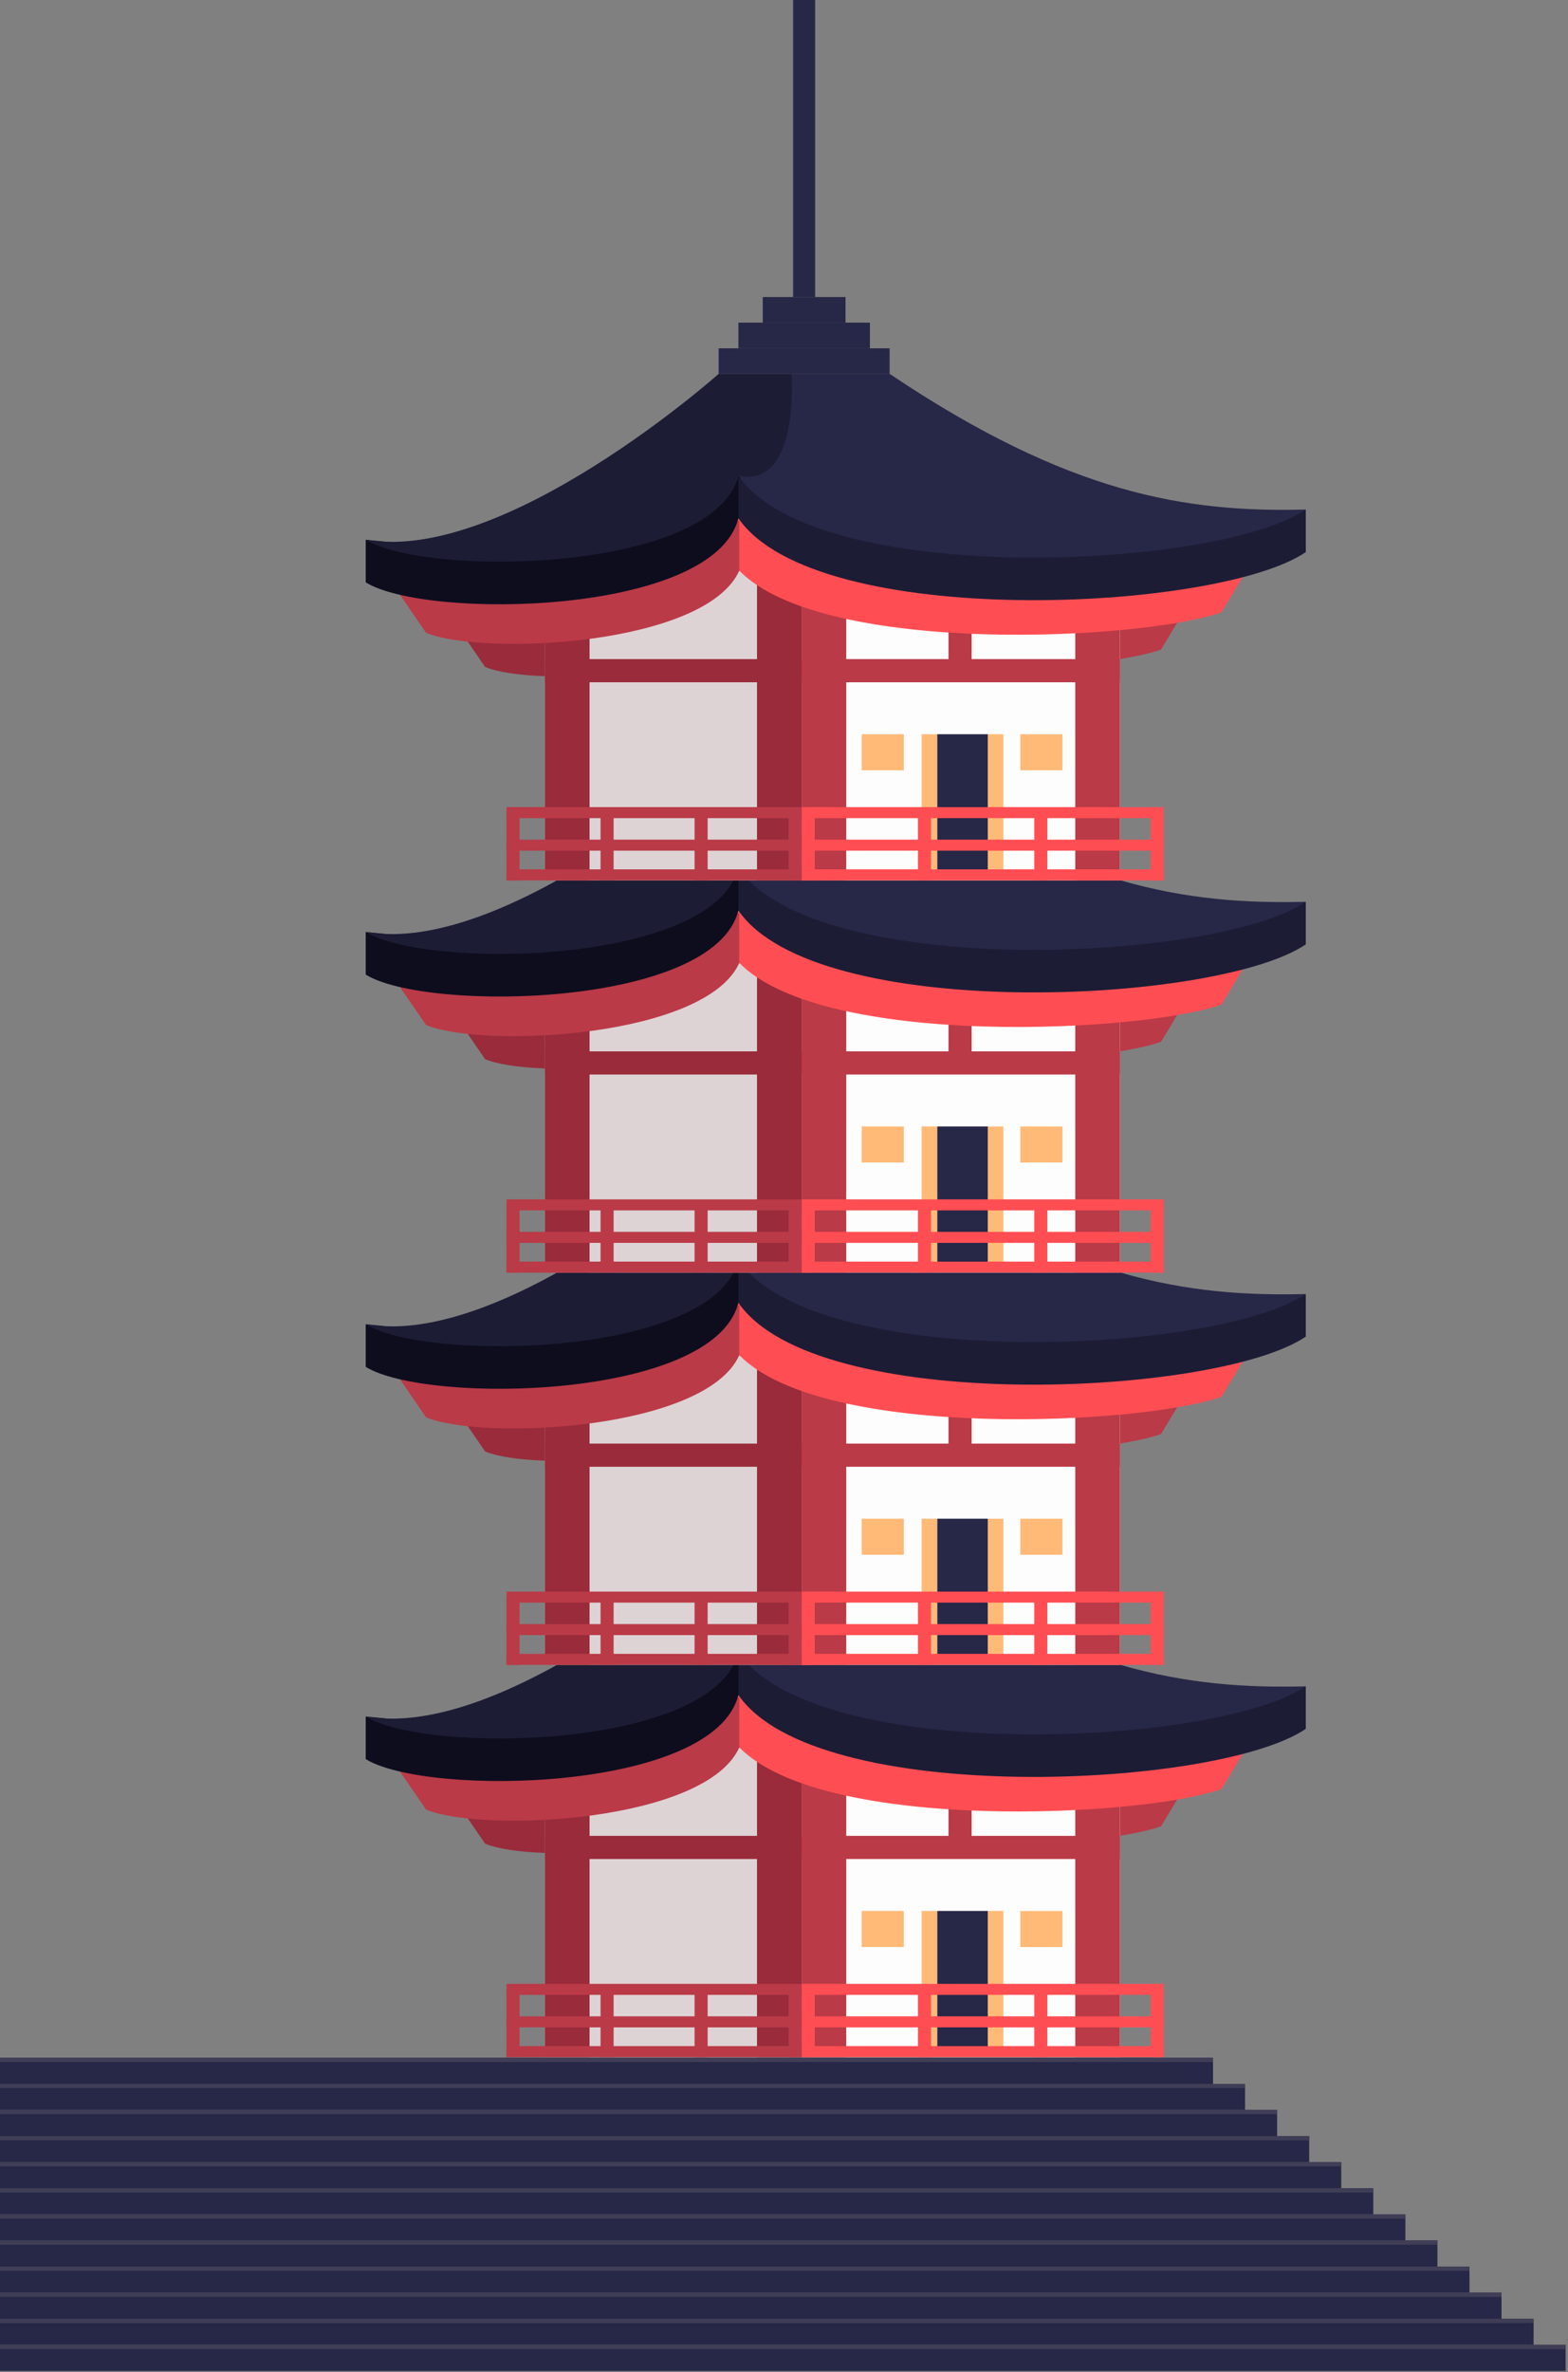 <?xml version="1.0" encoding="UTF-8"?> <svg xmlns="http://www.w3.org/2000/svg" width="299" height="452" viewBox="0 0 299 452" fill="none"><rect x="0" y="0" width="299" height="452" fill="#808080" stroke="none"/> <g clip-path="url(#clip0_206_5611)"> <path d="M92.51 351.31L86.48 342.53L109.29 344.76C176.69 317.53 119.25 348.88 136.61 324.06H150.46C150.46 324.06 152.99 347.37 143.26 341.25C137.81 353.38 101.77 355.12 92.51 351.31V351.31Z" fill="#992B3B"></path> <path d="M143.26 341.25V333.07L137.81 336.61C144.18 333.49 149.22 325.31 150.32 324.05H165.03C182.48 335.77 196.03 341.03 208.27 343.15L227.42 338L221.39 347.99C208.53 352.53 156.92 355.13 143.26 341.25V341.25Z" fill="#BA3A47"></path> <path d="M103.91 331.53H152.86V391.97H103.91V331.53Z" fill="#DDD3D4"></path> <path d="M152.86 331.53H213.55V391.97H152.86V331.53Z" fill="#FDFDFD"></path> <path d="M178.71 364.12H188.36V390.21H178.71V364.12Z" fill="#272747"></path> <path d="M188.37 364.12H191.33V390.21H188.37V364.12Z" fill="#FFBA78"></path> <path d="M175.75 364.12H178.71V390.21H175.75V364.12Z" fill="#FFBA78"></path> <path d="M164.32 370.99V364.12H172.35V370.99H164.32Z" fill="#FFBA78"></path> <path d="M194.56 371V364.13H202.59V371H194.56Z" fill="#FFBA78"></path> <path d="M205.04 331.53H213.55V391.97H205.04V331.53Z" fill="#BA3A47"></path> <path d="M152.86 331.53H161.37V391.97H152.86V331.53Z" fill="#BA3A47"></path> <path d="M152.6 349.81H213.55V354.22H152.6V349.81Z" fill="#BA3A47"></path> <path d="M180.87 352.27V340H185.28V352.27H180.87Z" fill="#BA3A47"></path> <path d="M103.91 331.53H112.42V391.97H103.91V331.53Z" fill="#992B3B"></path> <path d="M144.35 331.53H152.86V391.97H144.35V331.53Z" fill="#992B3B"></path> <path d="M103.91 349.81H152.6V354.22H103.91V349.81Z" fill="#992B3B"></path> <path d="M81.25 344.81L74.16 334.48L101 337.1C180.3 305.06 112.72 341.95 133.14 312.74H149.44C149.44 312.74 152.42 340.17 140.97 332.97C134.56 347.24 92.15 349.29 81.25 344.81Z" fill="#BA3A47"></path> <path d="M140.97 332.97V323.35L134.56 327.52C142.06 323.85 147.98 314.23 149.28 312.74H166.59C187.12 326.53 203.06 332.71 217.47 335.21L240 329.15L232.91 340.9C217.78 346.24 157.05 349.3 140.98 332.96L140.97 332.97Z" fill="#FF4E53"></path> <path d="M69.74 335.17V327.07L98.75 329.91C121.51 320.71 133.49 303.58 133.49 303.58H151.11C151.11 303.58 153.18 330.76 140.8 322.98C136.11 341.48 81.36 342.38 69.73 335.18L69.74 335.17Z" fill="#0D0D1E"></path> <path d="M140.81 322.97V314.87L135.03 319.55C143.14 315.58 149.54 305.18 150.94 303.58H169.65C191.85 318.48 209.07 325.17 224.65 327.87L249 321.32V329.42C232.21 340.87 155.58 344.49 140.81 322.97Z" fill="#1C1C35"></path> <path d="M69.74 327.07C96.28 331.72 137.04 295.47 137.04 295.47H151.11C151.11 295.47 153.18 322.65 140.8 314.87C136.11 333.37 81.36 334.27 69.73 327.07H69.74Z" fill="#1C1C35"></path> <path d="M140.81 314.87C152.58 317.36 150.94 295.47 150.94 295.47H169.65C203.86 318.44 226.27 321.9 249 321.32C232.21 332.77 155.58 336.39 140.81 314.87V314.87Z" fill="#272747"></path> <path d="M221.91 380.11H152.87V378.01H221.91V380.11Z" fill="#FF4E53"></path> <path d="M221.91 386.3H152.87V384.2H221.91V386.3Z" fill="#FF4E53"></path> <path d="M221.91 391.97H152.87V389.87H221.91V391.97Z" fill="#FF4E53"></path> <path d="M177.53 391.97H175.04V379.06H177.53V391.97Z" fill="#FF4E53"></path> <path d="M155.36 391.97H152.87V379.06H155.36V391.97Z" fill="#FF4E53"></path> <path d="M199.72 391.97H197.23V379.06H199.72V391.97Z" fill="#FF4E53"></path> <path d="M221.91 391.97H219.42V379.06H221.91V391.97Z" fill="#FF4E53"></path> <path d="M152.87 380.11H96.59V378.01H152.87V380.11Z" fill="#BA3A47"></path> <path d="M152.87 386.3H96.59V384.2H152.87V386.3Z" fill="#BA3A47"></path> <path d="M152.87 391.97H96.59V389.87H152.87V391.97Z" fill="#BA3A47"></path> <path d="M117.01 391.97H114.52V379.06H117.01V391.97Z" fill="#BA3A47"></path> <path d="M99.07 391.97H96.58V379.06H99.07V391.97Z" fill="#BA3A47"></path> <path d="M134.94 391.97H132.45V379.06H134.94V391.97Z" fill="#BA3A47"></path> <path d="M152.86 391.97H150.37V379.06H152.86V391.97Z" fill="#BA3A47"></path> <path d="M92.51 276.57L86.48 267.79L109.29 270.02C176.69 242.79 119.25 274.14 136.61 249.32H150.46C150.46 249.32 152.99 272.63 143.26 266.51C137.81 278.64 101.77 280.38 92.51 276.57V276.57Z" fill="#992B3B"></path> <path d="M143.26 266.51V258.33L137.81 261.87C144.18 258.75 149.22 250.57 150.32 249.31H165.03C182.48 261.03 196.03 266.29 208.27 268.41L227.42 263.26L221.39 273.25C208.53 277.79 156.92 280.39 143.26 266.51V266.51Z" fill="#BA3A47"></path> <path d="M103.91 256.79H152.86V317.23H103.91V256.79Z" fill="#DDD3D4"></path> <path d="M152.86 256.79H213.55V317.23H152.86V256.79Z" fill="#FDFDFD"></path> <path d="M178.71 289.38H188.36V315.47H178.71V289.38Z" fill="#272747"></path> <path d="M188.37 289.38H191.33V315.47H188.37V289.38Z" fill="#FFBA78"></path> <path d="M175.75 289.38H178.71V315.47H175.75V289.38Z" fill="#FFBA78"></path> <path d="M164.32 296.25V289.38H172.35V296.25H164.32Z" fill="#FFBA78"></path> <path d="M194.56 296.25V289.38H202.59V296.25H194.56Z" fill="#FFBA78"></path> <path d="M205.04 256.79H213.55V317.23H205.04V256.79Z" fill="#BA3A47"></path> <path d="M152.86 256.79H161.37V317.23H152.86V256.79Z" fill="#BA3A47"></path> <path d="M152.6 275.07H213.55V279.48H152.6V275.07Z" fill="#BA3A47"></path> <path d="M180.87 277.53V265.26H185.28V277.53H180.87Z" fill="#BA3A47"></path> <path d="M103.91 256.79H112.42V317.23H103.91V256.79Z" fill="#992B3B"></path> <path d="M144.35 256.79H152.86V317.23H144.35V256.79Z" fill="#992B3B"></path> <path d="M103.91 275.07H152.6V279.48H103.91V275.07Z" fill="#992B3B"></path> <path d="M81.25 270.07L74.16 259.74L101 262.36C180.3 230.32 112.72 267.21 133.14 238H149.44C149.44 238 152.42 265.43 140.97 258.23C134.56 272.5 92.15 274.55 81.25 270.07Z" fill="#BA3A47"></path> <path d="M140.97 258.23V248.61L134.56 252.78C142.06 249.11 147.98 239.49 149.28 238H166.59C187.12 251.79 203.06 257.97 217.47 260.47L240 254.41L232.91 266.16C217.78 271.5 157.05 274.56 140.98 258.22L140.97 258.23Z" fill="#FF4E53"></path> <path d="M69.74 260.43V252.33L98.75 255.17C121.51 245.97 133.49 228.84 133.49 228.84H151.11C151.11 228.84 153.18 256.02 140.8 248.24C136.11 266.74 81.36 267.64 69.73 260.44L69.74 260.43Z" fill="#0D0D1E"></path> <path d="M140.81 248.23V240.13L135.03 244.81C143.14 240.84 149.54 230.44 150.94 228.84H169.65C191.85 243.74 209.07 250.43 224.65 253.13L249 246.58V254.68C232.21 266.13 155.58 269.75 140.81 248.23Z" fill="#1C1C35"></path> <path d="M69.74 252.33C96.28 256.98 137.04 220.73 137.04 220.73H151.11C151.11 220.73 153.18 247.91 140.8 240.13C136.11 258.63 81.36 259.53 69.73 252.33H69.74Z" fill="#1C1C35"></path> <path d="M140.81 240.12C152.58 242.61 150.94 220.72 150.94 220.72H169.65C203.86 243.69 226.27 247.15 249 246.57C232.21 258.02 155.58 261.64 140.81 240.12Z" fill="#272747"></path> <path d="M221.91 305.37H152.87V303.27H221.91V305.37Z" fill="#FF4E53"></path> <path d="M221.91 311.56H152.87V309.46H221.91V311.56Z" fill="#FF4E53"></path> <path d="M221.91 317.23H152.87V315.13H221.91V317.23Z" fill="#FF4E53"></path> <path d="M177.53 317.23H175.04V304.32H177.53V317.23Z" fill="#FF4E53"></path> <path d="M155.36 317.23H152.87V304.32H155.36V317.23Z" fill="#FF4E53"></path> <path d="M199.72 317.23H197.23V304.32H199.72V317.23Z" fill="#FF4E53"></path> <path d="M221.91 317.23H219.42V304.32H221.91V317.23Z" fill="#FF4E53"></path> <path d="M152.87 305.37H96.59V303.27H152.87V305.37Z" fill="#BA3A47"></path> <path d="M152.87 311.56H96.59V309.46H152.87V311.56Z" fill="#BA3A47"></path> <path d="M152.87 317.23H96.59V315.13H152.87V317.23Z" fill="#BA3A47"></path> <path d="M117.01 317.23H114.52V304.32H117.01V317.23Z" fill="#BA3A47"></path> <path d="M99.07 317.23H96.58V304.32H99.07V317.23Z" fill="#BA3A47"></path> <path d="M134.94 317.23H132.45V304.32H134.94V317.23Z" fill="#BA3A47"></path> <path d="M152.86 317.23H150.37V304.32H152.86V317.23Z" fill="#BA3A47"></path> <path d="M92.51 201.83L86.48 193.05L109.29 195.28C176.69 168.05 119.25 199.4 136.61 174.58H150.46C150.46 174.58 152.99 197.89 143.26 191.77C137.81 203.9 101.77 205.64 92.51 201.83Z" fill="#992B3B"></path> <path d="M143.26 191.77V183.59L137.81 187.13C144.18 184.01 149.22 175.83 150.32 174.57H165.03C182.48 186.29 196.03 191.55 208.27 193.67L227.42 188.52L221.39 198.51C208.53 203.05 156.92 205.65 143.26 191.77V191.77Z" fill="#BA3A47"></path> <path d="M103.91 182.05H152.86V242.49H103.91V182.05Z" fill="#DDD3D4"></path> <path d="M152.86 182.05H213.55V242.49H152.86V182.05Z" fill="#FDFDFD"></path> <path d="M178.71 214.64H188.36V240.73H178.71V214.64Z" fill="#272747"></path> <path d="M188.37 214.64H191.33V240.73H188.37V214.64Z" fill="#FFBA78"></path> <path d="M175.75 214.64H178.71V240.73H175.75V214.64Z" fill="#FFBA78"></path> <path d="M164.32 221.51V214.64H172.35V221.51H164.32Z" fill="#FFBA78"></path> <path d="M194.56 221.51V214.64H202.59V221.51H194.56Z" fill="#FFBA78"></path> <path d="M205.04 182.05H213.55V242.49H205.04V182.05Z" fill="#BA3A47"></path> <path d="M152.86 182.05H161.37V242.49H152.86V182.05Z" fill="#BA3A47"></path> <path d="M152.6 200.33H213.55V204.74H152.6V200.33Z" fill="#BA3A47"></path> <path d="M180.87 202.79V190.52H185.28V202.79H180.87Z" fill="#BA3A47"></path> <path d="M103.91 182.05H112.42V242.49H103.91V182.05Z" fill="#992B3B"></path> <path d="M144.35 182.05H152.86V242.49H144.35V182.05Z" fill="#992B3B"></path> <path d="M103.91 200.33H152.6V204.74H103.91V200.33Z" fill="#992B3B"></path> <path d="M81.25 195.32L74.16 184.99L101 187.61C180.3 155.57 112.72 192.46 133.14 163.25H149.44C149.44 163.25 152.42 190.68 140.97 183.48C134.56 197.75 92.15 199.8 81.25 195.32Z" fill="#BA3A47"></path> <path d="M140.97 183.49V173.87L134.56 178.04C142.06 174.37 147.98 164.75 149.28 163.26H166.59C187.12 177.05 203.06 183.23 217.47 185.73L240 179.67L232.91 191.42C217.78 196.76 157.05 199.82 140.98 183.48L140.97 183.49Z" fill="#FF4E53"></path> <path d="M69.74 185.69V177.59L98.75 180.43C121.51 171.23 133.49 154.1 133.49 154.1H151.11C151.11 154.1 153.18 181.28 140.8 173.5C136.11 192 81.36 192.9 69.73 185.7L69.74 185.69Z" fill="#0D0D1E"></path> <path d="M140.81 173.49V165.39L135.03 170.07C143.14 166.1 149.54 155.7 150.94 154.1H169.65C191.85 169 209.07 175.69 224.65 178.39L249 171.84V179.94C232.21 191.39 155.58 195.01 140.81 173.49Z" fill="#1C1C35"></path> <path d="M69.74 177.58C96.28 182.23 137.04 145.98 137.04 145.98H151.11C151.11 145.98 153.18 173.16 140.8 165.38C136.11 183.88 81.36 184.78 69.73 177.58H69.74Z" fill="#1C1C35"></path> <path d="M140.81 165.38C152.58 167.87 150.94 145.98 150.94 145.98H169.65C203.86 168.95 226.27 172.41 249 171.83C232.21 183.28 155.58 186.9 140.81 165.38Z" fill="#272747"></path> <path d="M221.91 230.63H152.87V228.53H221.91V230.63Z" fill="#FF4E53"></path> <path d="M221.91 236.82H152.87V234.72H221.91V236.82Z" fill="#FF4E53"></path> <path d="M221.91 242.49H152.87V240.39H221.91V242.49Z" fill="#FF4E53"></path> <path d="M177.53 242.49H175.04V229.58H177.53V242.49Z" fill="#FF4E53"></path> <path d="M155.36 242.49H152.87V229.58H155.36V242.49Z" fill="#FF4E53"></path> <path d="M199.72 242.49H197.23V229.58H199.72V242.49Z" fill="#FF4E53"></path> <path d="M221.91 242.49H219.42V229.58H221.91V242.49Z" fill="#FF4E53"></path> <path d="M152.87 230.63H96.59V228.53H152.87V230.63Z" fill="#BA3A47"></path> <path d="M152.87 236.82H96.59V234.72H152.87V236.82Z" fill="#BA3A47"></path> <path d="M152.87 242.49H96.59V240.39H152.87V242.49Z" fill="#BA3A47"></path> <path d="M117.01 242.49H114.52V229.58H117.01V242.49Z" fill="#BA3A47"></path> <path d="M99.07 242.49H96.58V229.58H99.07V242.49Z" fill="#BA3A47"></path> <path d="M134.94 242.49H132.45V229.58H134.94V242.49Z" fill="#BA3A47"></path> <path d="M152.86 242.49H150.37V229.58H152.86V242.49Z" fill="#BA3A47"></path> <path d="M92.51 127.09L86.48 118.31L109.29 120.54C176.69 93.31 119.25 124.66 136.61 99.84H150.46C150.46 99.84 152.99 123.15 143.26 117.03C137.81 129.16 101.77 130.9 92.51 127.09Z" fill="#992B3B"></path> <path d="M143.26 117.03V108.85L137.81 112.39C144.18 109.27 149.22 101.09 150.32 99.83H165.03C182.48 111.55 196.03 116.81 208.27 118.93L227.42 113.78L221.39 123.77C208.53 128.31 156.92 130.91 143.26 117.03V117.03Z" fill="#BA3A47"></path> <path d="M103.91 107.31H152.86V167.75H103.91V107.31Z" fill="#DDD3D4"></path> <path d="M152.86 107.31H213.55V167.75H152.86V107.31Z" fill="#FDFDFD"></path> <path d="M178.71 139.9H188.36V165.99H178.71V139.9Z" fill="#272747"></path> <path d="M188.37 139.9H191.33V165.99H188.37V139.9Z" fill="#FFBA78"></path> <path d="M175.75 139.9H178.71V165.99H175.75V139.9Z" fill="#FFBA78"></path> <path d="M164.32 146.77V139.9H172.35V146.77H164.32Z" fill="#FFBA78"></path> <path d="M194.56 146.77V139.9H202.59V146.77H194.56Z" fill="#FFBA78"></path> <path d="M205.04 107.31H213.55V167.75H205.04V107.31Z" fill="#BA3A47"></path> <path d="M152.86 107.31H161.37V167.75H152.86V107.31Z" fill="#BA3A47"></path> <path d="M152.6 125.59H213.55V130H152.6V125.59Z" fill="#BA3A47"></path> <path d="M180.87 128.05V115.78H185.28V128.05H180.87Z" fill="#BA3A47"></path> <path d="M103.91 107.31H112.42V167.75H103.91V107.31Z" fill="#992B3B"></path> <path d="M144.35 107.31H152.86V167.75H144.35V107.31Z" fill="#992B3B"></path> <path d="M103.91 125.59H152.6V130H103.91V125.59Z" fill="#992B3B"></path> <path d="M81.25 120.58L74.16 110.25L101 112.87C180.3 80.83 112.72 117.72 133.14 88.51H149.44C149.44 88.51 152.42 115.94 140.97 108.74C134.56 123.01 92.15 125.06 81.25 120.58V120.58Z" fill="#BA3A47"></path> <path d="M140.97 108.75V99.13L134.56 103.3C142.06 99.63 147.98 90.01 149.28 88.52H166.59C187.12 102.31 203.06 108.49 217.47 110.99L240 104.93L232.91 116.68C217.78 122.02 157.05 125.08 140.98 108.74L140.97 108.75Z" fill="#FF4E53"></path> <path d="M69.74 110.95V102.85L98.75 105.69C121.51 96.49 133.49 79.36 133.49 79.36H151.11C151.11 79.36 153.18 106.54 140.8 98.76C136.11 117.26 81.36 118.16 69.73 110.96L69.74 110.95Z" fill="#0D0D1E"></path> <path d="M140.81 98.75V90.65L135.03 95.33C143.14 91.36 149.54 80.96 150.94 79.36H169.65C191.85 94.26 209.07 100.95 224.65 103.65L249 97.1V105.2C232.21 116.65 155.58 120.27 140.81 98.75Z" fill="#1C1C35"></path> <path d="M69.74 102.84C96.28 107.49 137.04 71.24 137.04 71.24H151.11C151.11 71.24 153.18 98.42 140.8 90.64C136.11 109.14 81.36 110.04 69.73 102.84H69.74Z" fill="#1C1C35"></path> <path d="M140.81 90.64C152.58 93.13 150.94 71.24 150.94 71.24H169.65C203.86 94.21 226.27 97.67 249 97.09C232.21 108.54 155.58 112.16 140.81 90.64Z" fill="#272747"></path> <path d="M221.91 155.89H152.87V153.79H221.91V155.89Z" fill="#FF4E53"></path> <path d="M221.91 162.09H152.87V159.99H221.91V162.09Z" fill="#FF4E53"></path> <path d="M221.91 167.75H152.87V165.65H221.91V167.75Z" fill="#FF4E53"></path> <path d="M177.53 167.75H175.04V154.84H177.53V167.75Z" fill="#FF4E53"></path> <path d="M155.36 167.75H152.87V154.84H155.36V167.75Z" fill="#FF4E53"></path> <path d="M199.72 167.75H197.23V154.84H199.72V167.75Z" fill="#FF4E53"></path> <path d="M221.91 167.75H219.42V154.84H221.91V167.75Z" fill="#FF4E53"></path> <path d="M152.87 155.89H96.59V153.79H152.87V155.89Z" fill="#BA3A47"></path> <path d="M152.87 162.09H96.59V159.99H152.87V162.09Z" fill="#BA3A47"></path> <path d="M152.87 167.75H96.59V165.65H152.87V167.75Z" fill="#BA3A47"></path> <path d="M117.01 167.75H114.52V154.84H117.01V167.75Z" fill="#BA3A47"></path> <path d="M99.07 167.75H96.58V154.84H99.07V167.75Z" fill="#BA3A47"></path> <path d="M134.94 167.75H132.45V154.84H134.94V167.75Z" fill="#BA3A47"></path> <path d="M152.86 167.75H150.37V154.84H152.86V167.75Z" fill="#BA3A47"></path> <path d="M137.04 66.37H169.64V71.25H137.04V66.37Z" fill="#272747"></path> <path d="M140.81 61.48H165.88V66.36H140.81V61.48Z" fill="#272747"></path> <path d="M145.45 56.6H161.23V61.48H145.45V56.6Z" fill="#272747"></path> <path d="M151.24 0H155.44V56.6H151.24V0Z" fill="#272747"></path> <path d="M6.10352e-05 392.1H231.31V397.07H6.10352e-05V392.1Z" fill="#272747"></path> <path d="M0 397.07H237.42V402.04H0V397.07Z" fill="#272747"></path> <path d="M-0.01 402.04H243.53V407.01H-0.01V402.04Z" fill="#272747"></path> <path d="M0 407.02H249.65V411.99H0V407.02Z" fill="#272747"></path> <path d="M3.05176e-05 411.99H255.76V416.96H3.05176e-05V411.99Z" fill="#272747"></path> <path d="M0 416.96H261.87V421.93H0V416.96Z" fill="#272747"></path> <path d="M0 421.93H267.99V426.9H0V421.93Z" fill="#272747"></path> <path d="M0 426.9H274.1V431.87H0V426.9Z" fill="#272747"></path> <path d="M-3.05176e-05 431.88H280.21V436.85H-3.05176e-05V431.88Z" fill="#272747"></path> <path d="M-0.01 436.85H286.32V441.82H-0.01V436.85Z" fill="#272747"></path> <path d="M-6.10352e-05 441.82H292.44V446.79H-6.10352e-05V441.82Z" fill="#272747"></path> <path d="M6.10352e-05 446.79H298.55V451.76H6.10352e-05V446.79Z" fill="#272747"></path> <path d="M6.10352e-05 392.1H231.31V392.91H6.10352e-05V392.1Z" fill="#3F3E56"></path> <path d="M0 397.07H237.42V397.88H0V397.07Z" fill="#3F3E56"></path> <path d="M-0.01 402.04H243.53V402.85H-0.01V402.04Z" fill="#3F3E56"></path> <path d="M0 407.02H249.65V407.83H0V407.02Z" fill="#3F3E56"></path> <path d="M3.05176e-05 411.99H255.76V412.8H3.05176e-05V411.99Z" fill="#3F3E56"></path> <path d="M0 416.96H261.87V417.77H0V416.96Z" fill="#3F3E56"></path> <path d="M0 421.93H267.99V422.74H0V421.93Z" fill="#3F3E56"></path> <path d="M0 426.9H274.1V427.71H0V426.9Z" fill="#3F3E56"></path> <path d="M-3.05176e-05 431.88H280.21V432.69H-3.05176e-05V431.88Z" fill="#3F3E56"></path> <path d="M-0.01 436.85H286.32V437.66H-0.01V436.85Z" fill="#3F3E56"></path> <path d="M-6.10352e-05 441.82H292.44V442.63H-6.10352e-05V441.82Z" fill="#3F3E56"></path> <path d="M6.10352e-05 446.79H298.55V447.6H6.10352e-05V446.79Z" fill="#3F3E56"></path> </g> <defs> <clipPath id="clip0_206_5611"> <rect width="298.55" height="451.76" fill="white" transform="matrix(-1 0 0 1 298.55 0)"></rect> </clipPath> </defs> </svg> 